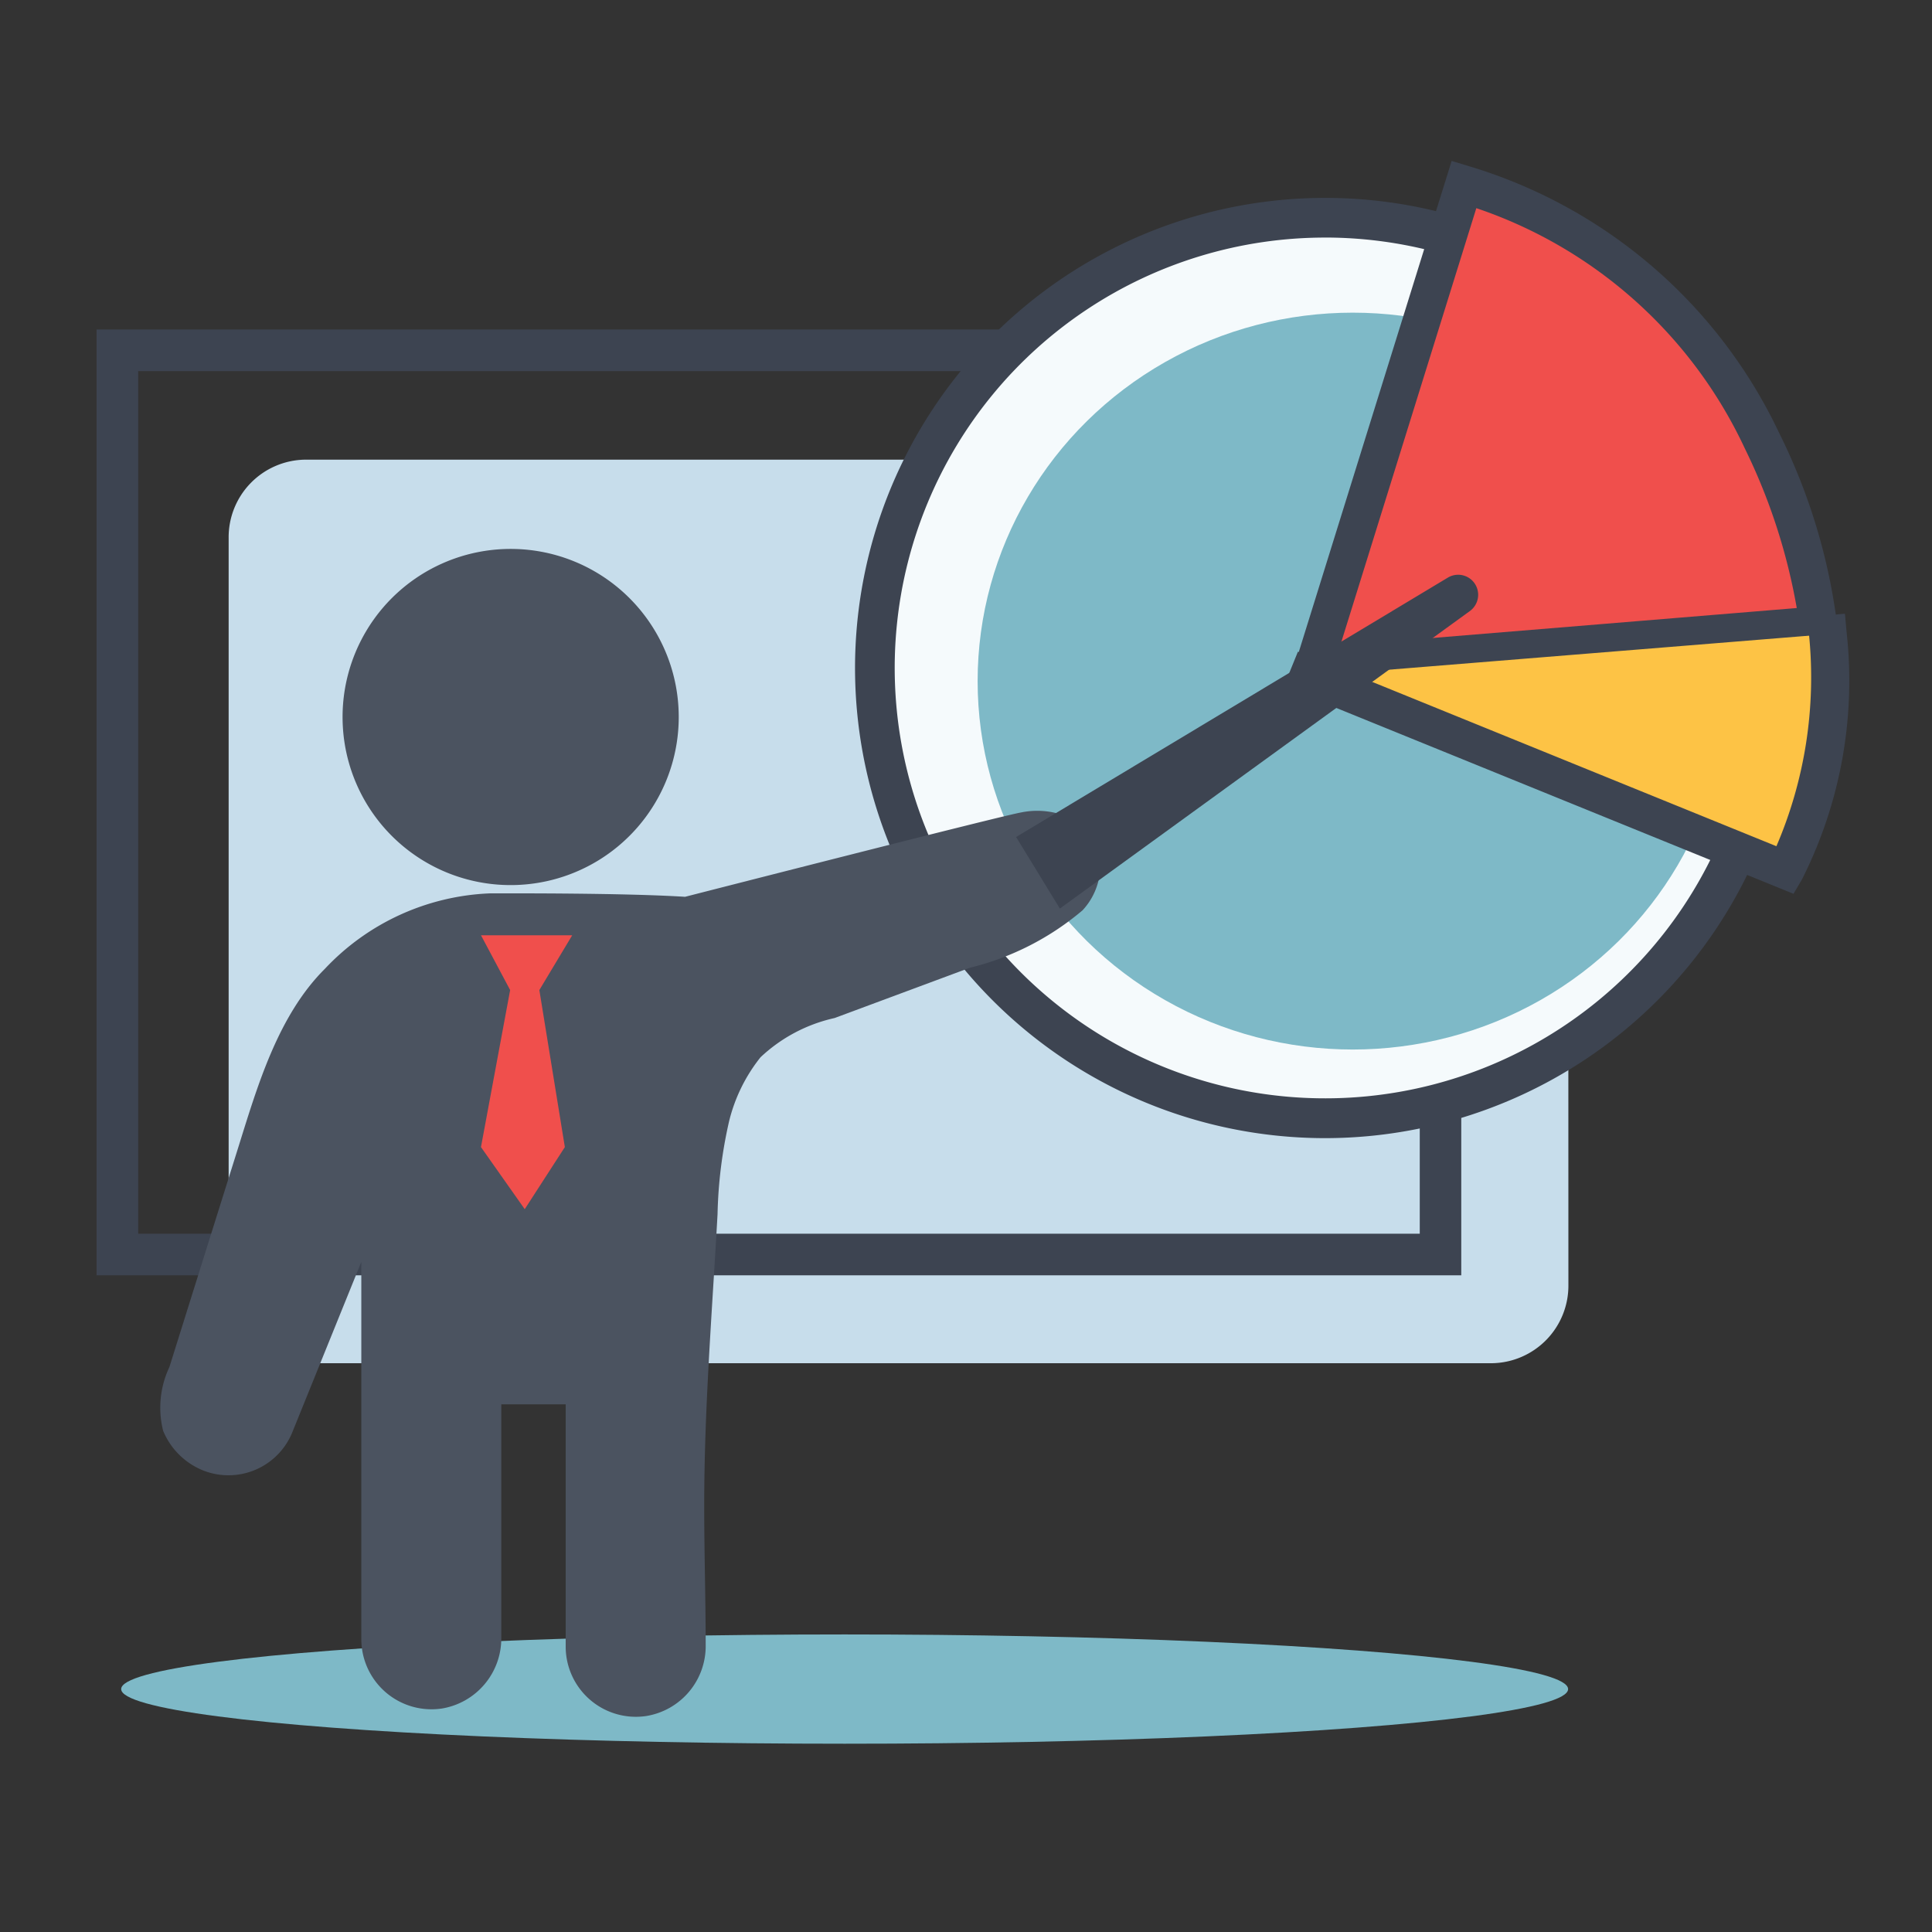 <svg xmlns="http://www.w3.org/2000/svg" width="60" height="60" viewBox="0 0 60 60">
  <rect x="0" y="0" width="60" height="60" fill="#333333" stroke="none"/>
  <g id="::ic-receive-your-plan" transform="translate(-332.836 -1159)">
    <rect id="Group_75-area" data-name="Group 75-area" width="60" height="60" transform="translate(332.836 1159)" fill="none"/>
    <g id="Group_121" data-name="Group 121" transform="translate(-4991.245 -311.64)">
      <ellipse id="Ellipse_7" data-name="Ellipse 7" cx="22.468" cy="1.697" rx="22.468" ry="1.697" transform="translate(5327.844 1521.399)" fill="#7eb9c7"/>
      <g id="Group_121-2" data-name="Group 121" transform="translate(5327.08 1480.873)">
        <path id="Path_128" data-name="Path 128" d="M5405.729,1584.9a2.409,2.409,0,0,1-2.378,2.441H5366.5a2.409,2.409,0,0,1-2.378-2.441v-23.18a2.409,2.409,0,0,1,2.378-2.44h36.846a2.409,2.409,0,0,1,2.378,2.44Z" transform="translate(-5360.02 -1555.238)" fill="#c7ddeb"/>
        <path id="Path_129" data-name="Path 129" d="M5369.462,1552.212H5327.08v-29.373h42.382Zm-41.089-1.292h39.8v-26.788h-39.8Z" transform="translate(-5327.08 -1522.839)" fill="#3d4451"/>
      </g>
      <g id="Group_125" data-name="Group 125" transform="translate(5350.668 1475.64)">
        <g id="Group_122" data-name="Group 122" transform="translate(0 1.14)">
          <ellipse id="Ellipse_8" data-name="Ellipse 8" cx="13.965" cy="13.984" rx="13.965" ry="13.984" transform="translate(0.618 0.619)" fill="#f5fafc"/>
          <ellipse id="Ellipse_9" data-name="Ellipse 9" cx="11.65" cy="11.442" rx="11.65" ry="11.442" transform="translate(3.774 3.57)" fill="#7eb9c7"/>
          <path id="Path_130" data-name="Path 130" d="M5554.429,1515.131a14.6,14.6,0,1,1,14.583-14.6A14.61,14.61,0,0,1,5554.429,1515.131Zm0-27.968a13.366,13.366,0,1,0,13.347,13.366A13.371,13.371,0,0,0,5554.429,1487.162Z" transform="translate(-5539.845 -1485.925)" fill="#3d4451"/>
        </g>
        <g id="Group_123" data-name="Group 123" transform="translate(13.402 0)">
          <path id="Path_131" data-name="Path 131" d="M5672.75,1482.2l-4.663,14.981,15.66-1.287S5682.789,1485.244,5672.75,1482.2Z" transform="translate(-5667.272 -1481.476)" fill="#f04f4c"/>
          <path id="Path_132" data-name="Path 132" d="M5660.729,1492l5.093-16.362.555.168A15.614,15.614,0,0,1,5676,1484.1a18.5,18.5,0,0,1,1.791,5.912l.053.587Zm5.861-14.9-4.229,13.589,14.179-1.166a18.424,18.424,0,0,0-1.612-4.954A14.22,14.22,0,0,0,5666.59,1477.105Z" transform="translate(-5660.729 -1475.64)" fill="#3d4451"/>
        </g>
        <g id="Group_124" data-name="Group 124" transform="translate(13.28 14.059)">
          <path id="Path_133" data-name="Path 133" d="M5666.506,1609.492l14.821,6.025a13.19,13.19,0,0,0,1.315-7.332" transform="translate(-5665.744 -1607.55)" fill="#fdc345"/>
          <path id="Path_134" data-name="Path 134" d="M5675.467,1611.155l-15.832-6.436.441-1.083,14.86,6.041a13.272,13.272,0,0,0,1.016-6.534l-.053-.582,1.165-.105.053.582a13.691,13.691,0,0,1-1.393,7.681Z" transform="translate(-5659.635 -1602.456)" fill="#3d4451"/>
        </g>
      </g>
      <g id="Group_127" data-name="Group 127" transform="translate(5329.036 1487.686)">
        <g id="Group_126" data-name="Group 126" transform="translate(5.683)">
          <path id="Path_135" data-name="Path 135" d="M5400.933,1594.733a5.22,5.22,0,1,0-4.937-4.939A5.217,5.217,0,0,0,5400.933,1594.733Z" transform="translate(-5395.988 -1584.299)" fill="#4b5360"/>
        </g>
        <path id="Path_136" data-name="Path 136" d="M5351.06,1671.53l-2.213,5.465a2.14,2.14,0,0,1-2.709,1.2,2.254,2.254,0,0,1-1.3-1.254,2.953,2.953,0,0,1,.195-1.979q1.065-3.4,2.13-6.794c.6-1.917,1.234-4.116,2.7-5.575a7.434,7.434,0,0,1,5.134-2.342c.828,0,4.171-.011,6.051.107,0,0,9.86-2.525,10.442-2.621a2.482,2.482,0,0,1,1.709.268,1.531,1.531,0,0,1,.7.942,2.059,2.059,0,0,1-.508,1.831,8.548,8.548,0,0,1-3.5,1.784l-4.2,1.561a4.9,4.9,0,0,0-2.3,1.218,5.131,5.131,0,0,0-.979,2,14.26,14.26,0,0,0-.356,2.875c-.167,3.022-.416,6.053-.414,9.076,0,1.438.045,2.876.046,4.314a2.2,2.2,0,0,1-1.848,2.194,2.18,2.18,0,0,1-2.5-2.152v-7.529h-2v7.247a2.206,2.206,0,0,1-1.841,2.2,2.18,2.18,0,0,1-2.506-2.151V1671.53" transform="translate(-5344.727 -1649.553)" fill="#4b5360"/>
        <path id="Path_137" data-name="Path 137" d="M5434.775,1692.548h2.832l-1.02,1.7.792,4.877-1.246,1.928-1.359-1.928.906-4.877Z" transform="translate(-5424.792 -1680.547)" fill="#f04f4c"/>
      </g>
      <path id="Path_138" data-name="Path 138" d="M5586.026,1601.907l12.734-9.24a.624.624,0,0,0,.144-.862h0a.621.621,0,0,0-.828-.176l-13.409,8.056" transform="translate(-229.03 -103.051)" fill="#3d4451"/>
    </g>
  </g>
</svg>
